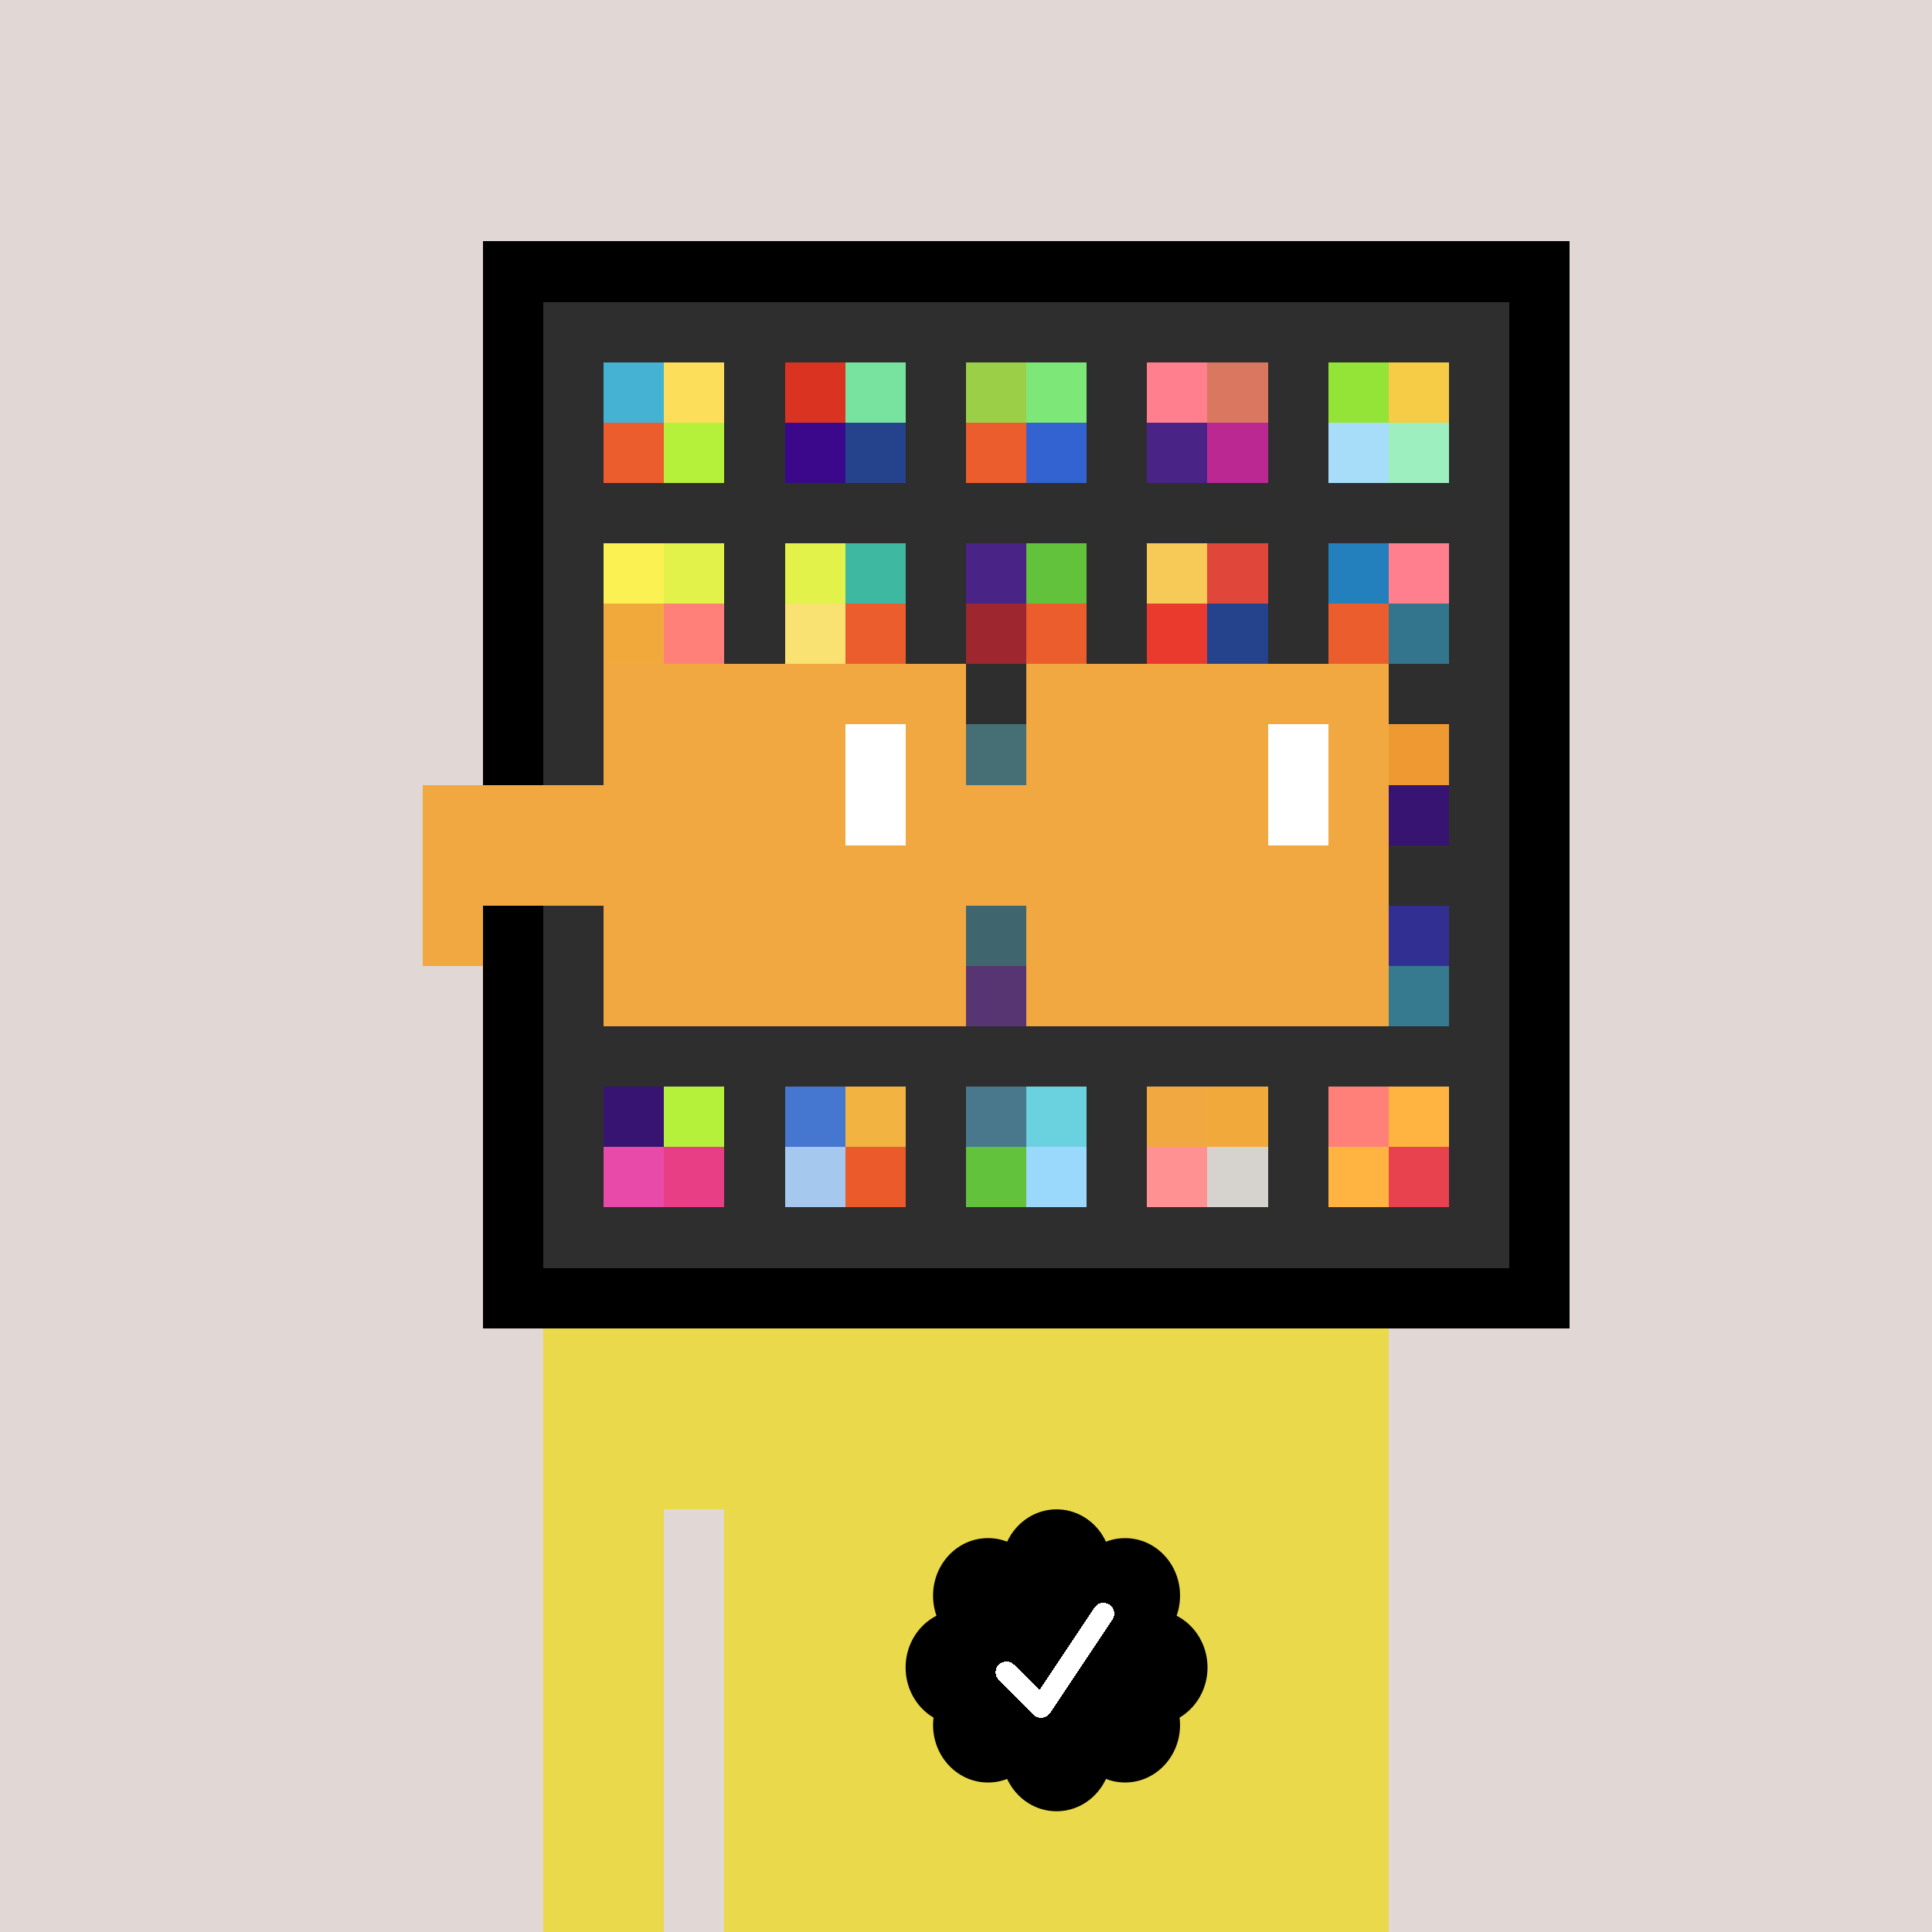 <svg xmlns="http://www.w3.org/2000/svg" viewBox="0 0 320 320" width="2000" height="2000" shape-rendering="crispEdges"><defs><style>.check{fill: #000000}</style></defs><path fill="#E1D7D5" d="M0 0h320v320H0z" /><path fill="#000000" d="M80 40h180v180H80z"/><path fill="#2E2E2E" d="M90 50h160v160H90z"/><path fill="#45B2D3" d="M100 60h10v10h-10z"/><path fill="#EB5D2D" d="M100 70h10v10h-10z"/><path fill="#FCDE5B" d="M110 60h10v10h-10z"/><path fill="#B5F13B" d="M110 70h10v10h-10z"/><path fill="#DA3321" d="M130 60h10v10h-10z"/><path fill="#3B088C" d="M130 70h10v10h-10z"/><path fill="#77E39F" d="M140 60h10v10h-10z"/><path fill="#25438C" d="M140 70h10v10h-10z"/><path fill="#9CCF48" d="M160 60h10v10h-10z"/><path fill="#EB5D2D" d="M160 70h10v10h-10z"/><path fill="#7DE778" d="M170 60h10v10h-10z"/><path fill="#3263D0" d="M170 70h10v10h-10z"/><path fill="#FF7F8E" d="M190 60h10v10h-10z"/><path fill="#4A2387" d="M190 70h10v10h-10z"/><path fill="#D97760" d="M200 60h10v10h-10z"/><path fill="#BB2891" d="M200 70h10v10h-10z"/><path fill="#94E337" d="M220 60h10v10h-10z"/><path fill="#A7DDF9" d="M220 70h10v10h-10z"/><path fill="#F6CB45" d="M230 60h10v10h-10z"/><path fill="#9DEFBF" d="M230 70h10v10h-10z"/><path fill="#FCF153" d="M100 90h10v10h-10z"/><path fill="#F2A93C" d="M100 100h10v10h-10z"/><path fill="#E2F24A" d="M110 90h10v10h-10z"/><path fill="#FF8079" d="M110 100h10v10h-10z"/><path fill="#E2F24A" d="M130 90h10v10h-10z"/><path fill="#FAE272" d="M130 100h10v10h-10z"/><path fill="#3EB8A1" d="M140 90h10v10h-10z"/><path fill="#EB5D2D" d="M140 100h10v10h-10z"/><path fill="#4A2387" d="M160 90h10v10h-10z"/><path fill="#9D262F" d="M160 100h10v10h-10z"/><path fill="#63C23C" d="M170 90h10v10h-10z"/><path fill="#EB5D2D" d="M170 100h10v10h-10z"/><path fill="#F7CA57" d="M190 90h10v10h-10z"/><path fill="#EA3A2D" d="M190 100h10v10h-10z"/><path fill="#E04639" d="M200 90h10v10h-10z"/><path fill="#25438C" d="M200 100h10v10h-10z"/><path fill="#2480BD" d="M220 90h10v10h-10z"/><path fill="#EB5D2D" d="M220 100h10v10h-10z"/><path fill="#FF7F8E" d="M230 90h10v10h-10z"/><path fill="#33758D" d="M230 100h10v10h-10z"/><path fill="#6AD1DE" d="M160 120h10v10h-10z"/><path fill="#EF9933" d="M230 120h10v10h-10z"/><path fill="#371471" d="M230 130h10v10h-10z"/><path fill="#5ABAD3" d="M160 150h10v10h-10z"/><path fill="#9741DA" d="M160 160h10v10h-10z"/><path fill="#322F92" d="M230 150h10v10h-10z"/><path fill="#367A8F" d="M230 160h10v10h-10z"/><path fill="#371471" d="M100 180h10v10h-10z"/><path fill="#E84AA9" d="M100 190h10v10h-10z"/><path fill="#B5F13B" d="M110 180h10v10h-10z"/><path fill="#E73E85" d="M110 190h10v10h-10z"/><path fill="#4576D0" d="M130 180h10v10h-10z"/><path fill="#A4C8EE" d="M130 190h10v10h-10z"/><path fill="#F2B341" d="M140 180h10v10h-10z"/><path fill="#EB5A2A" d="M140 190h10v10h-10z"/><path fill="#49788D" d="M160 180h10v10h-10z"/><path fill="#63C23C" d="M160 190h10v10h-10z"/><path fill="#6AD1DE" d="M170 180h10v10h-10z"/><path fill="#9AD9FB" d="M170 190h10v10h-10z"/><path fill="#F2A840" d="M190 180h10v10h-10z"/><path fill="#FF9193" d="M190 190h10v10h-10z"/><path fill="#F2A93C" d="M200 180h10v10h-10z"/><path fill="#D6D3CE" d="M200 190h10v10h-10z"/><path fill="#FF8079" d="M220 180h10v10h-10z"/><path fill="#FFB340" d="M220 190h10v10h-10z"/><path fill="#FFB340" d="M230 180h10v10h-10z"/><path fill="#E8424E" d="M230 190h10v10h-10z"/><path fill="#EAD94B" d="M90 220h20v100H90V220Zm20 0h10v30h-10v-30Zm10 0h110v100H120V220Z"/><path class="check" shape-rendering="geometricPrecision" d="M200 276.191c0-3.762-2.083-7.024-5.114-8.572a9.97 9.97 0 0 0 .567-3.333c0-5.262-4.072-9.519-9.091-9.519-1.118 0-2.19.199-3.18.595-1.472-3.184-4.586-5.362-8.181-5.362-3.595 0-6.704 2.184-8.182 5.357a8.604 8.604 0 0 0-3.182-.595c-5.023 0-9.09 4.262-9.09 9.524 0 1.176.198 2.295.565 3.333-3.028 1.548-5.112 4.805-5.112 8.572 0 3.559 1.862 6.661 4.624 8.299-.048.405-.077.81-.077 1.225 0 5.262 4.067 9.523 9.09 9.523 1.12 0 2.191-.204 3.179-.594 1.476 3.175 4.586 5.356 8.183 5.356 3.6 0 6.71-2.181 8.183-5.356.988.387 2.059.59 3.18.59 5.024 0 9.091-4.263 9.091-9.525 0-.413-.029-.818-.079-1.22 2.757-1.637 4.626-4.739 4.626-8.296v-.002Z" /><path fill="#fff" d="m184.249 268.252-10.319 15.476a1.785 1.785 0 0 1-2.478.496l-.274-.224-5.75-5.75a1.784 1.784 0 1 1 2.524-2.524l4.214 4.207 9.106-13.666a1.787 1.787 0 0 1 2.476-.493 1.784 1.784 0 0 1 .501 2.476v.002Z"/><path fill="#2E2E2E" fill-opacity=".6" d="M160 120h10v50h-10z"/><path fill="#fff" d="M130 120h-20v10h20v-10Zm0 10h-20v10h20v-10Zm0 10h-20v10h20v-10Zm0 10h-20v10h20v-10Z"/><path fill="#000" d="M150 120h-20v10h20v-10Zm0 10h-20v10h20v-10Zm0 10h-20v10h20v-10Zm0 10h-20v10h20v-10Z"/><path fill="#fff" d="M200 120h-20v10h20v-10Zm0 10h-20v10h20v-10Zm0 10h-20v10h20v-10Zm0 10h-20v10h20v-10Z"/><path fill="#000" d="M220 120h-20v10h20v-10Zm0 10h-20v10h20v-10Zm0 10h-20v10h20v-10Zm0 10h-20v10h20v-10Z"/><path fill="#F2A840" d="M160 110h-60v10h60v-10Zm70 0h-60v10h60v-10Zm-120 10h-10v10h10v-10Zm50 0h-10v10h10v-10Zm20 0h-10v10h10v-10Zm50 0h-10v10h10v-10Zm0 10h-10v10h10v-10Zm-120 10h-10v10h10v-10Zm50 0h-10v10h10v-10Zm20 0h-10v10h10v-10Zm50 0h-10v10h10v-10Zm-150 0H70v10h10v-10Zm0 10H70v10h10v-10Zm30 0h-10v10h10v-10Zm50 0h-10v10h10v-10Zm20 0h-10v10h10v-10Zm50 0h-10v10h10v-10Zm-70 10h-60v10h60v-10Zm70 0h-60v10h60v-10Zm-120-30H70v10h40v-10Zm70 0h-30v10h30v-10Z"/><path fill="#F2A840" d="M110 120h40v40h-40z"/><path fill="#F2A840" d="M180 120h40v40h-40z"/><path fill="#FFFFFF" d="M140 120h10v20h-10z"/><path fill="#FFFFFF" d="M210 120h10v20h-10z"/><path fill="#F2A840" d="M80 140h45v10H80v-10Zm45 0h45v10h-45v-10Z"/></svg>